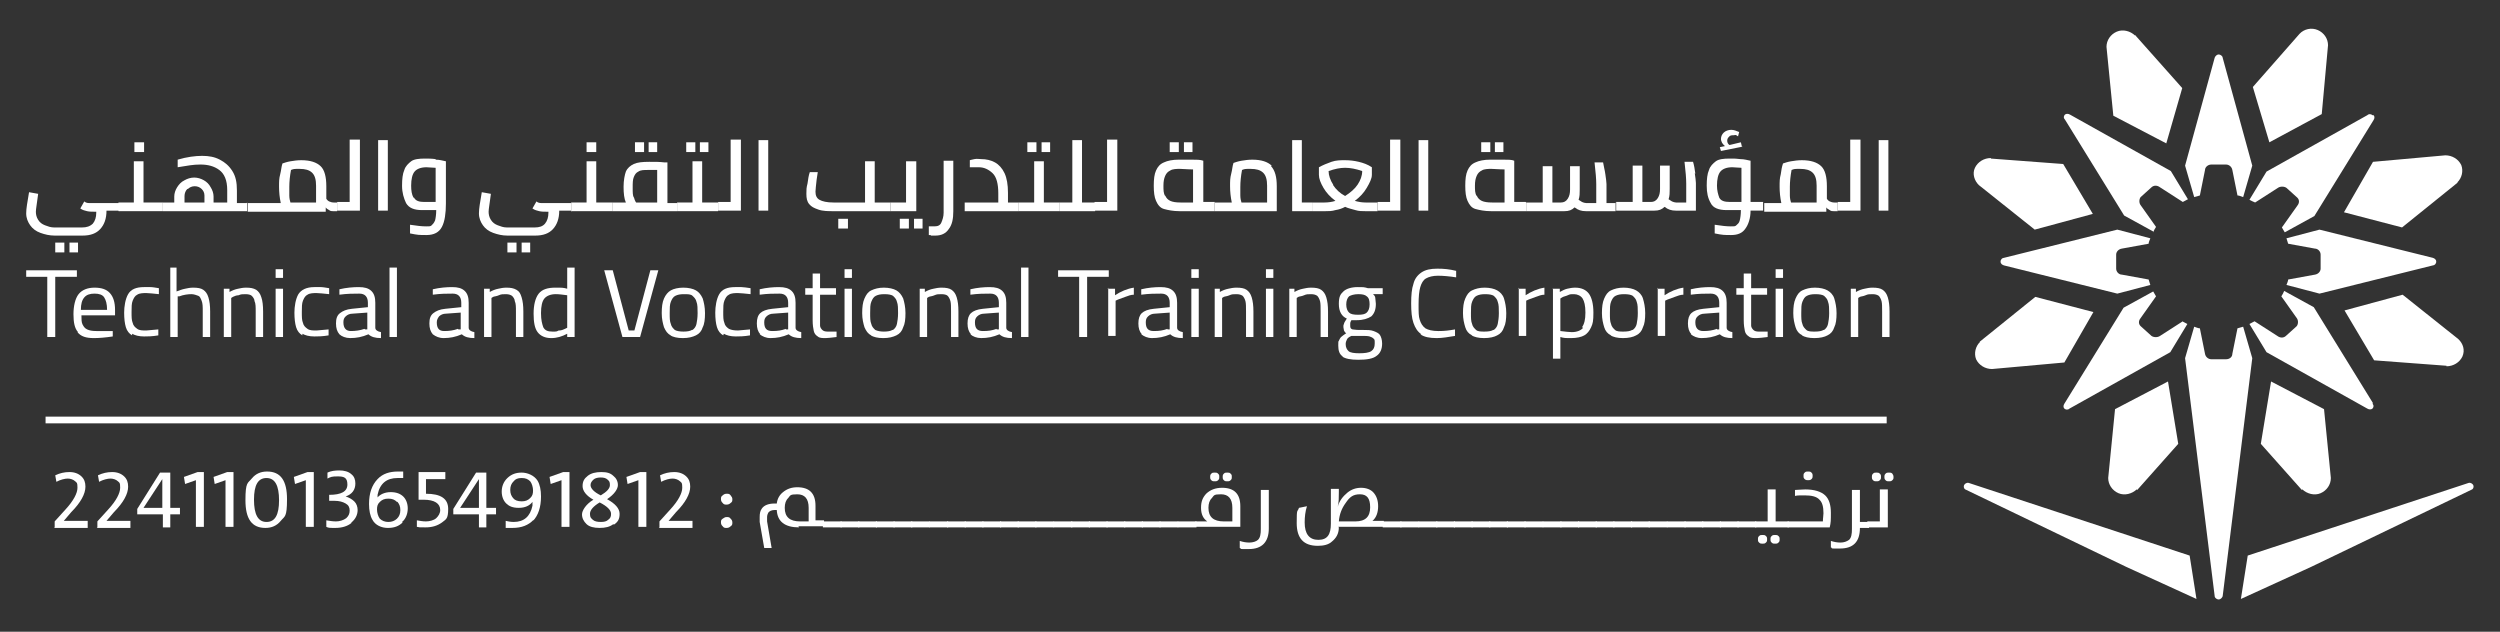 <svg width="186" height="47" viewBox="0 0 186 47" fill="none" xmlns="http://www.w3.org/2000/svg">
<rect x="0" y="0" width="186" height="47" fill="#333333" stroke="none"/>
<path d="M3.559 20.595H1.949V20.11H5.72V20.595H4.11V25.073H3.517V20.595H3.559Z" fill="white"/>
<path d="M5.805 24.71C5.551 24.428 5.466 23.984 5.466 23.379C5.466 22.773 5.593 22.208 5.847 21.886C6.101 21.563 6.525 21.401 7.033 21.401C7.542 21.401 7.923 21.522 8.177 21.805C8.432 22.087 8.559 22.491 8.559 23.056V23.459H6.059C6.059 23.742 6.059 23.984 6.144 24.145C6.228 24.307 6.313 24.428 6.483 24.508C6.652 24.589 6.864 24.629 7.161 24.629C7.457 24.629 7.457 24.629 7.669 24.629C7.881 24.629 8.05 24.629 8.177 24.629H8.389V25.033C7.838 25.114 7.372 25.154 6.991 25.154C6.398 25.154 6.017 25.033 5.762 24.71H5.805ZM7.966 23.056C7.966 22.612 7.881 22.329 7.754 22.128C7.627 21.926 7.372 21.845 7.033 21.845C6.695 21.845 6.44 21.926 6.271 22.128C6.101 22.329 6.017 22.612 6.017 23.056H7.966Z" fill="white"/>
<path d="M9.83 24.952C9.618 24.831 9.449 24.629 9.364 24.346C9.279 24.064 9.237 23.701 9.237 23.257C9.237 22.813 9.322 22.248 9.533 21.885C9.745 21.522 10.127 21.36 10.72 21.36C11.313 21.36 11.016 21.36 11.186 21.36C11.355 21.36 11.567 21.401 11.821 21.441V21.885C11.398 21.845 11.101 21.804 10.889 21.804C10.677 21.804 10.381 21.804 10.211 21.925C10.042 22.006 9.957 22.167 9.872 22.369C9.788 22.571 9.788 22.853 9.788 23.216C9.788 23.58 9.788 23.822 9.872 24.023C9.915 24.225 10.042 24.346 10.211 24.467C10.381 24.588 10.593 24.588 10.889 24.588L11.779 24.508V24.952C11.313 25.032 10.974 25.032 10.72 25.032C10.338 25.032 10.042 24.952 9.83 24.831V24.952Z" fill="white"/>
<path d="M12.584 19.908H13.135V21.684C13.347 21.603 13.559 21.522 13.77 21.482C13.94 21.442 14.152 21.401 14.364 21.401C14.702 21.401 14.957 21.442 15.126 21.563C15.296 21.684 15.423 21.845 15.507 22.128C15.592 22.41 15.635 22.733 15.635 23.177V25.073H15.084V23.177C15.084 22.814 15.084 22.571 14.999 22.37C14.914 22.168 14.872 22.047 14.745 22.006C14.618 21.966 14.448 21.885 14.236 21.885C14.024 21.885 13.643 21.926 13.347 22.047H13.22V25.073H12.669V19.908H12.584Z" fill="white"/>
<path d="M16.524 21.482H17.075V21.724C17.287 21.603 17.498 21.522 17.71 21.482C17.88 21.442 18.092 21.401 18.303 21.401C18.642 21.401 18.854 21.442 19.066 21.563C19.235 21.684 19.363 21.845 19.447 22.128C19.532 22.37 19.575 22.733 19.575 23.177V25.073H19.024V23.177C19.024 22.854 19.024 22.572 18.939 22.41C18.939 22.249 18.812 22.087 18.727 22.007C18.642 21.926 18.473 21.886 18.261 21.886C18.049 21.886 17.922 21.886 17.753 21.966C17.583 21.966 17.414 22.047 17.329 22.087L17.202 22.168V25.073H16.651V21.482H16.524Z" fill="white"/>
<path d="M20.507 20.029H21.058V20.675H20.507V20.029ZM20.507 21.482H21.058V25.073H20.507V21.482Z" fill="white"/>
<path d="M22.498 24.952C22.286 24.831 22.117 24.629 22.032 24.346C21.947 24.064 21.905 23.701 21.905 23.257C21.905 22.813 21.989 22.248 22.201 21.885C22.413 21.562 22.794 21.36 23.388 21.36C23.981 21.36 23.684 21.36 23.854 21.36C24.023 21.36 24.235 21.401 24.489 21.441V21.885C24.066 21.845 23.769 21.804 23.557 21.804C23.345 21.804 23.049 21.804 22.879 21.925C22.71 22.006 22.625 22.167 22.54 22.369C22.456 22.571 22.456 22.853 22.456 23.216C22.456 23.58 22.456 23.822 22.54 24.023C22.583 24.225 22.71 24.346 22.879 24.467C23.049 24.588 23.261 24.588 23.557 24.588L24.447 24.508V24.952C23.981 25.032 23.642 25.032 23.388 25.032C23.006 25.032 22.71 24.952 22.498 24.831V24.952Z" fill="white"/>
<path d="M25.252 24.871C25.083 24.669 24.998 24.427 24.998 24.064C24.998 23.701 25.083 23.459 25.295 23.297C25.506 23.136 25.761 23.015 26.184 22.974L27.371 22.853V22.53C27.371 22.087 27.159 21.845 26.735 21.845C26.311 21.845 25.845 21.845 25.252 21.925V21.522C25.761 21.401 26.269 21.36 26.693 21.36C27.116 21.36 27.413 21.441 27.625 21.643C27.837 21.845 27.922 22.127 27.922 22.53V24.387C27.922 24.548 28.091 24.669 28.345 24.709V25.153C27.922 25.153 27.625 25.073 27.413 24.871C26.947 25.073 26.523 25.153 26.057 25.153C25.718 25.153 25.422 25.032 25.252 24.871ZM27.159 24.508H27.328V23.257L26.227 23.337C26.015 23.337 25.845 23.418 25.718 23.539C25.591 23.66 25.549 23.781 25.549 23.983C25.549 24.427 25.761 24.629 26.1 24.629C26.439 24.629 26.777 24.588 27.116 24.467L27.159 24.508Z" fill="white"/>
<path d="M28.98 19.908H29.531V25.073H28.98V19.908Z" fill="white"/>
<path d="M32.2 24.871C32.031 24.669 31.946 24.427 31.946 24.064C31.946 23.701 32.031 23.459 32.243 23.297C32.455 23.136 32.709 23.015 33.133 22.974L34.319 22.853V22.53C34.319 22.087 34.107 21.845 33.683 21.845C33.26 21.845 32.794 21.845 32.2 21.925V21.522C32.709 21.401 33.217 21.36 33.641 21.36C34.065 21.36 34.361 21.441 34.573 21.643C34.785 21.845 34.87 22.127 34.87 22.53V24.387C34.87 24.548 35.039 24.669 35.293 24.709V25.153C34.87 25.153 34.573 25.073 34.361 24.871C33.895 25.073 33.472 25.153 33.005 25.153C32.667 25.153 32.412 25.032 32.2 24.871ZM34.107 24.508H34.277V23.257L33.175 23.337C32.963 23.337 32.794 23.418 32.667 23.539C32.582 23.66 32.497 23.781 32.497 23.983C32.497 24.427 32.667 24.629 33.048 24.629C33.429 24.629 33.726 24.588 34.065 24.467L34.107 24.508Z" fill="white"/>
<path d="M35.887 21.482H36.438V21.724C36.649 21.603 36.861 21.522 37.073 21.482C37.242 21.442 37.454 21.401 37.666 21.401C38.005 21.401 38.217 21.442 38.429 21.563C38.641 21.684 38.725 21.845 38.81 22.128C38.895 22.41 38.937 22.733 38.937 23.177V25.073H38.386V23.177C38.386 22.854 38.386 22.572 38.302 22.41C38.302 22.249 38.175 22.087 38.09 22.007C37.963 21.926 37.836 21.886 37.624 21.886C37.412 21.886 37.285 21.886 37.115 21.966C36.946 22.047 36.776 22.047 36.692 22.087L36.565 22.168V25.073H36.014V21.482H35.887Z" fill="white"/>
<path d="M39.997 24.71C39.785 24.427 39.7 23.984 39.7 23.338C39.7 22.692 39.827 22.168 40.081 21.845C40.336 21.522 40.759 21.401 41.31 21.401C41.861 21.401 41.903 21.401 42.2 21.482V19.908H42.751V25.073H42.2V24.831C41.819 25.033 41.437 25.154 41.014 25.154C40.548 25.154 40.209 24.992 39.997 24.71ZM41.607 24.589C41.776 24.589 41.946 24.508 42.031 24.468L42.2 24.387V21.966C41.861 21.926 41.607 21.885 41.353 21.885C40.971 21.885 40.675 22.006 40.505 22.208C40.336 22.41 40.251 22.773 40.251 23.298C40.251 23.822 40.336 24.105 40.42 24.347C40.548 24.589 40.759 24.67 41.098 24.67C41.437 24.67 41.395 24.67 41.564 24.589H41.607Z" fill="white"/>
<path d="M44.996 20.11H45.589L46.776 24.589H47.199L48.386 20.11H48.979L47.623 25.073H46.309L44.954 20.11H44.996Z" fill="white"/>
<path d="M49.911 24.952C49.657 24.831 49.529 24.629 49.402 24.347C49.318 24.064 49.233 23.742 49.233 23.298C49.233 22.854 49.275 22.491 49.402 22.208C49.529 21.926 49.699 21.724 49.911 21.603C50.123 21.482 50.462 21.401 50.843 21.401C51.224 21.401 51.563 21.482 51.775 21.603C51.987 21.724 52.156 21.926 52.283 22.208C52.368 22.491 52.453 22.854 52.453 23.298C52.453 23.742 52.411 24.105 52.283 24.347C52.199 24.629 52.029 24.831 51.775 24.952C51.521 25.073 51.224 25.154 50.801 25.154C50.377 25.154 50.08 25.073 49.868 24.952H49.911ZM51.521 24.549C51.648 24.468 51.775 24.307 51.817 24.105C51.86 23.903 51.902 23.621 51.902 23.298C51.902 22.975 51.902 22.652 51.817 22.451C51.775 22.249 51.648 22.128 51.521 22.007C51.394 21.886 51.182 21.886 50.885 21.886C50.589 21.886 50.419 21.926 50.25 22.007C50.08 22.087 49.996 22.249 49.911 22.451C49.826 22.652 49.826 22.935 49.826 23.298C49.826 23.661 49.826 23.903 49.911 24.105C49.953 24.307 50.08 24.428 50.207 24.549C50.334 24.629 50.589 24.67 50.843 24.67C51.139 24.67 51.351 24.629 51.478 24.549H51.521Z" fill="white"/>
<path d="M53.809 24.952C53.597 24.831 53.428 24.629 53.343 24.346C53.258 24.064 53.216 23.701 53.216 23.257C53.216 22.813 53.301 22.248 53.512 21.885C53.724 21.522 54.106 21.36 54.699 21.36C55.292 21.36 54.995 21.36 55.165 21.36C55.334 21.36 55.546 21.401 55.843 21.441V21.885C55.419 21.845 55.122 21.804 54.911 21.804C54.699 21.804 54.402 21.804 54.233 21.925C54.063 22.006 53.978 22.167 53.894 22.369C53.809 22.571 53.809 22.853 53.809 23.216C53.809 23.58 53.809 23.822 53.894 24.023C53.936 24.225 54.063 24.346 54.233 24.467C54.402 24.548 54.614 24.588 54.911 24.588L55.8 24.508V24.952C55.334 25.032 54.995 25.032 54.741 25.032C54.36 25.032 54.063 24.952 53.851 24.831L53.809 24.952Z" fill="white"/>
<path d="M56.563 24.871C56.393 24.669 56.309 24.427 56.309 24.064C56.309 23.701 56.393 23.459 56.563 23.297C56.732 23.136 57.029 23.015 57.453 22.974L58.639 22.853V22.53C58.639 22.087 58.427 21.845 58.003 21.845C57.58 21.845 57.114 21.845 56.52 21.925V21.522C57.029 21.401 57.537 21.36 57.961 21.36C58.385 21.36 58.681 21.441 58.893 21.643C59.105 21.845 59.19 22.127 59.19 22.53V24.387C59.19 24.548 59.359 24.669 59.613 24.709V25.153C59.19 25.153 58.893 25.073 58.681 24.871C58.215 25.073 57.791 25.153 57.325 25.153C56.986 25.153 56.732 25.032 56.52 24.871H56.563ZM58.469 24.508H58.639V23.257L57.537 23.337C57.325 23.337 57.156 23.418 57.029 23.539C56.902 23.66 56.859 23.781 56.859 23.983C56.859 24.427 57.029 24.629 57.453 24.629C57.876 24.629 58.13 24.588 58.469 24.467V24.508Z" fill="white"/>
<path d="M60.842 25.033C60.715 24.953 60.588 24.831 60.546 24.63C60.503 24.428 60.461 24.186 60.461 23.823V21.926H59.91V21.442H60.461V20.352H61.012V21.442H62.198V21.926H61.012V23.621C61.012 23.903 61.012 24.105 61.012 24.226C61.012 24.347 61.096 24.468 61.181 24.549C61.266 24.63 61.393 24.67 61.563 24.67H62.24C62.24 24.63 62.24 25.074 62.24 25.074C61.901 25.114 61.605 25.154 61.435 25.154C61.181 25.154 60.969 25.154 60.842 25.033Z" fill="white"/>
<path d="M62.834 20.029H63.384V20.675H62.834V20.029ZM62.834 21.482H63.384V25.073H62.834V21.482Z" fill="white"/>
<path d="M64.825 24.952C64.571 24.831 64.444 24.629 64.317 24.347C64.232 24.064 64.147 23.742 64.147 23.298C64.147 22.854 64.189 22.491 64.317 22.208C64.444 21.926 64.571 21.724 64.825 21.603C65.079 21.482 65.376 21.401 65.757 21.401C66.138 21.401 66.477 21.482 66.689 21.603C66.901 21.724 67.07 21.926 67.198 22.208C67.282 22.491 67.367 22.854 67.367 23.298C67.367 23.742 67.325 24.105 67.198 24.347C67.113 24.629 66.943 24.831 66.689 24.952C66.435 25.073 66.138 25.154 65.715 25.154C65.291 25.154 64.994 25.073 64.782 24.952H64.825ZM66.435 24.549C66.562 24.468 66.689 24.307 66.731 24.105C66.774 23.903 66.816 23.621 66.816 23.298C66.816 22.975 66.816 22.652 66.731 22.451C66.689 22.249 66.562 22.128 66.435 22.007C66.308 21.926 66.096 21.886 65.799 21.886C65.503 21.886 65.333 21.926 65.164 22.007C64.994 22.087 64.91 22.249 64.825 22.451C64.74 22.652 64.74 22.935 64.74 23.298C64.74 23.661 64.74 23.903 64.825 24.105C64.867 24.307 64.994 24.428 65.121 24.549C65.291 24.629 65.503 24.67 65.757 24.67C66.054 24.67 66.265 24.629 66.392 24.549H66.435Z" fill="white"/>
<path d="M68.257 21.482H68.808V21.724C69.019 21.603 69.231 21.522 69.443 21.482C69.613 21.442 69.825 21.401 70.036 21.401C70.375 21.401 70.629 21.442 70.799 21.563C70.969 21.684 71.096 21.845 71.18 22.128C71.265 22.41 71.307 22.733 71.307 23.177V25.073H70.757V23.177C70.757 22.854 70.757 22.572 70.714 22.41C70.672 22.249 70.587 22.087 70.502 22.007C70.418 21.926 70.248 21.886 70.036 21.886C69.825 21.886 69.697 21.886 69.528 21.966C69.358 22.047 69.189 22.047 69.104 22.087L68.977 22.168V25.073H68.426V21.482H68.257Z" fill="white"/>
<path d="M72.24 24.871C72.07 24.669 71.985 24.427 71.985 24.064C71.985 23.701 72.07 23.459 72.24 23.297C72.409 23.136 72.706 23.015 73.129 22.974L74.316 22.853V22.53C74.316 22.087 74.104 21.845 73.68 21.845C73.256 21.845 72.79 21.845 72.197 21.925V21.522C72.706 21.401 73.214 21.36 73.638 21.36C74.061 21.36 74.358 21.441 74.57 21.643C74.782 21.845 74.866 22.127 74.866 22.53V24.387C74.866 24.548 75.036 24.669 75.29 24.709V25.153C74.866 25.153 74.57 25.073 74.358 24.871C73.892 25.073 73.468 25.153 73.002 25.153C72.663 25.153 72.367 25.032 72.197 24.871H72.24ZM74.146 24.508H74.316V23.257L73.214 23.337C73.002 23.337 72.833 23.418 72.706 23.539C72.579 23.66 72.536 23.781 72.536 23.983C72.536 24.427 72.706 24.629 73.129 24.629C73.553 24.629 73.807 24.588 74.146 24.467V24.508Z" fill="white"/>
<path d="M75.968 19.908H76.519V25.073H75.968V19.908Z" fill="white"/>
<path d="M80.332 20.595H78.722V20.11H82.493V20.595H80.882V25.073H80.289V20.595H80.332Z" fill="white"/>
<path d="M82.408 21.482H82.959V21.966C83.383 21.684 83.849 21.482 84.357 21.401V21.926C84.145 21.926 83.933 22.007 83.722 22.087C83.51 22.168 83.298 22.249 83.171 22.289L83.001 22.37V24.993H82.451V21.401L82.408 21.482Z" fill="white"/>
<path d="M84.95 24.871C84.781 24.669 84.696 24.427 84.696 24.064C84.696 23.701 84.781 23.459 84.95 23.297C85.12 23.136 85.416 23.015 85.84 22.974L87.026 22.853V22.53C87.026 22.087 86.814 21.845 86.391 21.845C85.967 21.845 85.501 21.845 84.908 21.925V21.522C85.416 21.401 85.924 21.36 86.348 21.36C86.772 21.36 87.069 21.441 87.28 21.643C87.492 21.845 87.577 22.127 87.577 22.53V24.387C87.577 24.548 87.746 24.669 88.001 24.709V25.153C87.577 25.153 87.28 25.073 87.069 24.871C86.602 25.073 86.179 25.153 85.713 25.153C85.374 25.153 85.12 25.032 84.908 24.871H84.95ZM86.857 24.508H87.026V23.257L85.924 23.337C85.713 23.337 85.543 23.418 85.416 23.539C85.289 23.66 85.247 23.781 85.247 23.983C85.247 24.427 85.416 24.629 85.84 24.629C86.263 24.629 86.518 24.588 86.857 24.467V24.508Z" fill="white"/>
<path d="M88.636 20.029H89.187V20.675H88.636V20.029ZM88.636 21.482H89.187V25.073H88.636V21.482Z" fill="white"/>
<path d="M90.204 21.482H90.755V21.724C90.967 21.603 91.179 21.522 91.39 21.482C91.56 21.442 91.772 21.401 91.984 21.401C92.323 21.401 92.577 21.442 92.746 21.563C92.916 21.684 93.043 21.845 93.128 22.128C93.212 22.41 93.255 22.733 93.255 23.177V25.073H92.704V23.177C92.704 22.854 92.704 22.572 92.662 22.41C92.619 22.249 92.534 22.087 92.45 22.007C92.323 21.926 92.195 21.886 91.984 21.886C91.772 21.886 91.645 21.886 91.475 21.966C91.306 22.047 91.136 22.047 91.052 22.087L90.924 22.168V25.073H90.374V21.482H90.204Z" fill="white"/>
<path d="M94.186 20.029H94.737V20.675H94.186V20.029ZM94.186 21.482H94.737V25.073H94.186V21.482Z" fill="white"/>
<path d="M95.754 21.482H96.305V21.724C96.517 21.603 96.729 21.522 96.941 21.482C97.11 21.442 97.322 21.401 97.534 21.401C97.873 21.401 98.127 21.442 98.296 21.563C98.466 21.684 98.593 21.845 98.678 22.128C98.763 22.41 98.805 22.733 98.805 23.177V25.073H98.254V23.177C98.254 22.854 98.254 22.572 98.212 22.41C98.169 22.249 98.085 22.087 98 22.007C97.873 21.926 97.746 21.886 97.534 21.886C97.322 21.886 97.195 21.886 97.025 21.966C96.856 22.047 96.686 22.047 96.602 22.087L96.475 22.168V25.073H95.924V21.482H95.754Z" fill="white"/>
<path d="M99.906 26.525C99.652 26.364 99.567 26.081 99.567 25.718C99.567 25.355 99.567 25.436 99.61 25.355C99.652 25.274 99.695 25.153 99.779 25.073C99.864 24.992 99.991 24.911 100.161 24.79C100.076 24.75 100.033 24.669 99.991 24.588C99.991 24.508 99.949 24.427 99.949 24.306C99.949 24.185 99.949 24.185 99.991 24.104C99.991 24.023 100.076 23.902 100.203 23.701C99.822 23.539 99.61 23.176 99.61 22.611C99.61 22.046 99.737 21.885 99.949 21.683C100.161 21.481 100.542 21.36 101.008 21.36C101.474 21.36 101.474 21.36 101.771 21.441H102.872V21.885H102.152C102.237 21.966 102.321 22.046 102.321 22.167C102.321 22.288 102.364 22.45 102.364 22.611C102.364 23.055 102.237 23.337 102.025 23.539C101.771 23.701 101.432 23.822 100.923 23.822C100.415 23.822 100.627 23.822 100.542 23.822C100.5 23.902 100.457 23.983 100.457 24.064C100.457 24.145 100.457 24.185 100.457 24.266C100.457 24.387 100.5 24.467 100.627 24.508C100.711 24.508 100.881 24.548 101.093 24.548H101.389C101.728 24.548 101.982 24.548 102.194 24.629C102.406 24.709 102.576 24.79 102.66 24.911C102.745 25.032 102.83 25.274 102.83 25.557C102.83 25.96 102.703 26.283 102.406 26.485C102.152 26.687 101.686 26.767 101.05 26.767C100.5 26.767 100.076 26.687 99.864 26.525H99.906ZM102.025 26.122C102.194 26.001 102.279 25.839 102.279 25.557C102.279 25.274 102.279 25.274 102.194 25.194C102.11 25.113 102.025 25.073 101.898 25.032C101.771 24.992 101.559 24.992 101.347 24.992H100.542C100.372 25.073 100.245 25.153 100.203 25.274C100.161 25.355 100.118 25.476 100.118 25.597C100.118 25.839 100.203 26.001 100.33 26.122C100.457 26.243 100.754 26.283 101.135 26.283C101.516 26.283 101.855 26.243 102.025 26.122ZM101.686 23.257C101.813 23.136 101.898 22.934 101.898 22.652C101.898 22.369 101.855 22.167 101.686 22.046C101.559 21.925 101.347 21.885 101.05 21.885C100.754 21.885 100.499 21.966 100.372 22.046C100.245 22.167 100.161 22.369 100.161 22.652C100.161 22.934 100.245 23.136 100.372 23.257C100.499 23.378 100.711 23.418 101.05 23.418C101.347 23.418 101.559 23.378 101.686 23.257Z" fill="white"/>
<path d="M105.753 24.872C105.457 24.67 105.287 24.387 105.16 24.024C105.033 23.661 104.991 23.177 104.991 22.572C104.991 21.966 105.033 21.482 105.16 21.119C105.245 20.756 105.457 20.474 105.753 20.272C106.05 20.07 106.431 19.989 106.94 19.989C107.448 19.989 107.829 20.03 108.338 20.151V20.635C107.829 20.554 107.363 20.514 106.982 20.514C106.601 20.514 106.304 20.595 106.092 20.716C105.88 20.837 105.753 21.079 105.669 21.361C105.584 21.644 105.542 22.087 105.542 22.652C105.542 23.217 105.542 23.54 105.626 23.782C105.711 24.065 105.838 24.267 106.05 24.428C106.262 24.549 106.558 24.63 107.024 24.63C107.49 24.63 107.787 24.589 108.253 24.509V24.993C107.745 25.073 107.321 25.154 106.897 25.154C106.347 25.154 105.965 25.073 105.669 24.872H105.753Z" fill="white"/>
<path d="M109.524 24.952C109.27 24.831 109.1 24.629 109.016 24.347C108.931 24.064 108.846 23.742 108.846 23.298C108.846 22.854 108.889 22.491 109.016 22.208C109.143 21.926 109.27 21.724 109.524 21.603C109.778 21.482 110.075 21.401 110.456 21.401C110.838 21.401 111.176 21.482 111.388 21.603C111.6 21.724 111.812 21.926 111.897 22.208C111.982 22.491 112.066 22.854 112.066 23.298C112.066 23.742 112.024 24.105 111.897 24.347C111.812 24.629 111.643 24.831 111.388 24.952C111.176 25.073 110.838 25.154 110.414 25.154C109.99 25.154 109.694 25.073 109.482 24.952H109.524ZM111.134 24.549C111.261 24.468 111.388 24.307 111.431 24.105C111.473 23.903 111.515 23.621 111.515 23.298C111.515 22.975 111.515 22.652 111.431 22.451C111.388 22.249 111.261 22.128 111.134 22.007C111.007 21.926 110.795 21.886 110.499 21.886C110.202 21.886 110.033 21.926 109.863 22.007C109.694 22.087 109.609 22.249 109.524 22.451C109.439 22.652 109.439 22.935 109.439 23.298C109.439 23.661 109.439 23.903 109.524 24.105C109.566 24.307 109.694 24.428 109.821 24.549C109.948 24.67 110.202 24.67 110.456 24.67C110.753 24.67 110.965 24.629 111.092 24.549H111.134Z" fill="white"/>
<path d="M112.956 21.482H113.507V21.966C113.931 21.684 114.397 21.482 114.905 21.401V21.926C114.693 21.926 114.481 22.007 114.269 22.087C114.058 22.168 113.846 22.249 113.719 22.289L113.549 22.37V24.993H112.998V21.401L112.956 21.482Z" fill="white"/>
<path d="M115.498 21.482H116.049V21.724C116.261 21.603 116.43 21.522 116.6 21.482C116.769 21.442 116.981 21.401 117.193 21.401C117.659 21.401 117.998 21.563 118.21 21.845C118.422 22.128 118.549 22.612 118.549 23.258C118.549 23.903 118.506 24.064 118.379 24.347C118.252 24.629 118.083 24.831 117.871 24.952C117.659 25.073 117.32 25.154 116.896 25.154C116.473 25.154 116.345 25.154 116.091 25.073V26.687H115.54V21.522L115.498 21.482ZM117.701 24.347C117.871 24.105 117.955 23.782 117.955 23.258C117.955 22.733 117.871 22.41 117.744 22.208C117.616 22.007 117.362 21.886 117.108 21.886C116.854 21.886 116.811 21.886 116.642 21.966C116.473 22.047 116.345 22.047 116.218 22.128L116.091 22.208V24.629C116.473 24.67 116.727 24.71 116.939 24.71C117.32 24.71 117.616 24.589 117.786 24.387L117.701 24.347Z" fill="white"/>
<path d="M119.862 24.952C119.608 24.831 119.438 24.629 119.354 24.347C119.269 24.064 119.184 23.742 119.184 23.298C119.184 22.854 119.226 22.491 119.354 22.208C119.481 21.926 119.608 21.724 119.862 21.603C120.116 21.482 120.413 21.401 120.794 21.401C121.175 21.401 121.514 21.482 121.726 21.603C121.938 21.724 122.15 21.926 122.235 22.208C122.319 22.491 122.404 22.854 122.404 23.298C122.404 23.742 122.362 24.105 122.235 24.347C122.15 24.629 121.98 24.831 121.726 24.952C121.514 25.073 121.175 25.154 120.752 25.154C120.328 25.154 120.031 25.073 119.82 24.952H119.862ZM121.472 24.549C121.599 24.468 121.726 24.307 121.769 24.105C121.811 23.903 121.853 23.621 121.853 23.298C121.853 22.975 121.853 22.652 121.769 22.451C121.726 22.249 121.599 22.128 121.472 22.007C121.345 21.926 121.133 21.886 120.836 21.886C120.54 21.886 120.37 21.926 120.201 22.007C120.031 22.087 119.947 22.249 119.862 22.451C119.777 22.652 119.777 22.935 119.777 23.298C119.777 23.661 119.777 23.903 119.862 24.105C119.904 24.307 120.031 24.428 120.159 24.549C120.286 24.67 120.54 24.67 120.794 24.67C121.091 24.67 121.303 24.629 121.43 24.549H121.472Z" fill="white"/>
<path d="M123.294 21.482H123.845V21.966C124.268 21.684 124.734 21.482 125.243 21.401V21.926C125.031 21.926 124.819 22.007 124.607 22.087C124.396 22.168 124.184 22.249 124.057 22.289L123.887 22.37V24.993H123.336V21.401L123.294 21.482Z" fill="white"/>
<path d="M125.836 24.871C125.667 24.669 125.582 24.427 125.582 24.064C125.582 23.701 125.667 23.459 125.836 23.297C126.006 23.136 126.302 23.015 126.726 22.974L127.912 22.853V22.53C127.912 22.087 127.7 21.845 127.277 21.845C126.853 21.845 126.387 21.845 125.794 21.925V21.522C126.302 21.401 126.811 21.36 127.234 21.36C127.658 21.36 127.955 21.441 128.167 21.643C128.378 21.845 128.463 22.127 128.463 22.53V24.387C128.463 24.548 128.633 24.669 128.887 24.709V25.153C128.463 25.153 128.167 25.073 127.955 24.871C127.489 25.073 127.065 25.153 126.599 25.153C126.26 25.153 126.006 25.032 125.794 24.871H125.836ZM127.743 24.508H127.912V23.257L126.811 23.337C126.599 23.337 126.429 23.418 126.302 23.539C126.175 23.66 126.133 23.781 126.133 23.983C126.133 24.427 126.345 24.629 126.726 24.629C127.107 24.629 127.404 24.588 127.743 24.467V24.508Z" fill="white"/>
<path d="M130.116 25.033C129.989 24.953 129.861 24.831 129.819 24.63C129.777 24.428 129.734 24.186 129.734 23.823V21.926H129.184V21.442H129.734V20.352H130.285V21.442H131.472V21.926H130.285V23.621C130.285 23.903 130.285 24.105 130.285 24.226C130.285 24.347 130.37 24.468 130.455 24.549C130.539 24.63 130.667 24.67 130.836 24.67H131.514C131.514 24.63 131.514 25.074 131.514 25.074C131.175 25.114 130.878 25.154 130.709 25.154C130.455 25.154 130.243 25.154 130.116 25.033Z" fill="white"/>
<path d="M132.107 20.029H132.658V20.675H132.107V20.029ZM132.107 21.482H132.658V25.073H132.107V21.482Z" fill="white"/>
<path d="M134.098 24.952C133.844 24.831 133.675 24.629 133.59 24.347C133.505 24.064 133.42 23.742 133.42 23.298C133.42 22.854 133.463 22.491 133.59 22.208C133.717 21.926 133.844 21.724 134.098 21.603C134.353 21.482 134.649 21.401 135.03 21.401C135.412 21.401 135.751 21.482 135.963 21.603C136.174 21.724 136.386 21.926 136.471 22.208C136.556 22.491 136.64 22.854 136.64 23.298C136.64 23.742 136.598 24.105 136.471 24.347C136.386 24.629 136.217 24.831 135.963 24.952C135.751 25.073 135.412 25.154 134.988 25.154C134.564 25.154 134.268 25.073 134.056 24.952H134.098ZM135.708 24.549C135.835 24.468 135.963 24.307 136.005 24.105C136.047 23.903 136.09 23.621 136.09 23.298C136.09 22.975 136.09 22.652 136.005 22.451C135.963 22.249 135.835 22.128 135.708 22.007C135.581 21.926 135.369 21.886 135.073 21.886C134.776 21.886 134.607 21.926 134.437 22.007C134.268 22.087 134.183 22.249 134.098 22.451C134.014 22.652 134.014 22.935 134.014 23.298C134.014 23.661 134.014 23.903 134.098 24.105C134.141 24.307 134.268 24.428 134.395 24.549C134.522 24.67 134.776 24.67 135.03 24.67C135.327 24.67 135.539 24.629 135.666 24.549H135.708Z" fill="white"/>
<path d="M137.53 21.482H138.081V21.724C138.293 21.603 138.505 21.522 138.717 21.482C138.886 21.442 139.098 21.401 139.31 21.401C139.649 21.401 139.903 21.442 140.072 21.563C140.242 21.684 140.369 21.845 140.454 22.128C140.538 22.41 140.581 22.733 140.581 23.177V25.073H140.03V23.177C140.03 22.854 140.03 22.572 139.988 22.41C139.945 22.249 139.861 22.087 139.776 22.007C139.649 21.926 139.522 21.886 139.31 21.886C139.098 21.886 138.971 21.886 138.801 21.966C138.632 22.047 138.462 22.047 138.378 22.087L138.251 22.168V25.073H137.7V21.482H137.53Z" fill="white"/>
<path d="M8.898 15.672H7.923C7.923 16.277 7.754 16.721 7.457 17.044C7.161 17.366 6.737 17.528 6.144 17.528H4.068C3.686 17.528 3.347 17.447 3.008 17.326C2.669 17.205 2.415 17.003 2.246 16.761C2.076 16.519 1.949 16.237 1.949 15.873C1.949 15.51 2.034 15.066 2.161 14.3L2.839 14.421C2.754 15.107 2.669 15.551 2.669 15.752C2.669 15.954 2.712 16.156 2.839 16.358C2.966 16.559 3.136 16.68 3.347 16.761C3.559 16.842 3.771 16.923 4.025 16.923H6.101C6.44 16.923 6.695 16.842 6.906 16.64C7.076 16.438 7.161 16.156 7.161 15.833V15.752H7.034C6.864 15.752 6.652 15.752 6.483 15.712C6.313 15.672 6.144 15.631 5.974 15.51L6.271 14.986C6.356 15.066 6.483 15.107 6.61 15.107C6.737 15.107 6.864 15.107 7.076 15.107H8.855V15.712L8.898 15.672ZM4.11 18.052H4.788V18.779H4.11V18.052ZM5.169 18.052H5.805V18.779H5.169V18.052Z" fill="white"/>
<path d="M12.118 15.066V15.711H8.813V15.066H9.957V11.999H10.677V15.066H12.075H12.118ZM9.999 10.587H10.72V11.313H9.999V10.587Z" fill="white"/>
<path d="M18.388 15.066V15.711H12.118V15.066H12.965V14.622C12.965 14.38 13.05 14.138 13.177 13.936C13.304 13.734 13.473 13.533 13.728 13.412C13.94 13.29 14.194 13.21 14.448 13.21C14.702 13.21 14.956 13.29 15.168 13.412C15.38 13.533 15.55 13.694 15.677 13.936C15.804 14.138 15.889 14.38 15.889 14.622V15.066H16.905V14.138C16.905 13.412 16.694 12.927 16.312 12.645C15.931 12.362 15.465 12.241 14.914 12.241C14.363 12.241 13.982 12.322 13.219 12.443V11.878C13.897 11.676 14.533 11.596 15.041 11.596C15.55 11.596 15.973 11.676 16.355 11.878C16.736 12.08 17.032 12.322 17.287 12.726C17.541 13.129 17.626 13.573 17.626 14.178V15.106H18.346L18.388 15.066ZM13.94 14.057C13.812 14.178 13.728 14.38 13.728 14.582V15.066H15.211V14.541C15.211 14.34 15.126 14.178 14.999 14.057C14.872 13.936 14.702 13.855 14.49 13.855C14.278 13.855 14.109 13.936 13.982 14.057H13.94Z" fill="white"/>
<path d="M25.083 15.066V15.712H24.786C24.701 15.712 24.574 15.712 24.489 15.631C24.405 15.591 24.278 15.51 24.235 15.43V15.752H18.431V15.107H20.888C20.803 14.703 20.761 14.3 20.761 13.896C20.761 13.493 20.761 13.291 20.846 12.968C20.93 12.645 20.93 12.403 21.015 12.161C21.142 12.121 21.354 12.04 21.608 12C21.863 11.959 22.117 11.919 22.413 11.919C23.091 11.919 23.557 12.08 23.854 12.363C24.151 12.645 24.278 13.17 24.278 13.856V14.784C24.32 14.865 24.405 14.945 24.489 14.986C24.574 15.026 24.701 15.066 24.828 15.066H25.125H25.083ZM21.524 14.542C21.524 14.743 21.566 14.945 21.608 15.066H23.515V13.815C23.515 13.372 23.43 13.049 23.218 12.847C23.006 12.645 22.71 12.565 22.286 12.565C21.863 12.565 21.863 12.565 21.651 12.645C21.566 13.089 21.524 13.533 21.524 13.896C21.524 14.138 21.524 14.34 21.524 14.542Z" fill="white"/>
<path d="M26.777 10.426V15.672H25.082V15.026H26.015V10.386H26.777V10.426Z" fill="white"/>
<path d="M28.133 10.426H28.854V15.671H28.133V10.426Z" fill="white"/>
<path d="M32.412 11.879C32.709 11.879 32.963 11.959 33.175 12V15.147C33.175 15.873 33.09 16.479 32.878 16.882C32.667 17.286 32.285 17.487 31.735 17.487C31.184 17.487 31.099 17.487 30.506 17.366V16.721C31.014 16.801 31.395 16.842 31.692 16.842C31.989 16.842 32.031 16.842 32.116 16.761C32.2 16.68 32.285 16.6 32.37 16.398C32.412 16.236 32.455 15.954 32.455 15.631H31.395C30.802 15.631 30.421 15.47 30.209 15.107C30.04 14.743 29.913 14.34 29.913 13.815C29.913 13.331 29.955 12.928 30.082 12.645C30.167 12.363 30.379 12.161 30.59 12C30.802 11.838 31.184 11.798 31.607 11.798C31.862 11.798 32.116 11.798 32.412 11.838V11.879ZM30.802 14.703C30.93 14.945 31.184 15.026 31.565 15.026H32.412V12.484C32.158 12.484 31.946 12.444 31.735 12.444C31.311 12.444 31.014 12.565 30.845 12.766C30.675 12.968 30.59 13.331 30.59 13.815C30.59 14.179 30.633 14.461 30.76 14.703H30.802Z" fill="white"/>
<path d="M42.539 15.672H41.607C41.607 16.277 41.437 16.721 41.141 17.044C40.844 17.366 40.42 17.528 39.827 17.528H37.751C37.37 17.528 37.031 17.447 36.692 17.326C36.353 17.205 36.099 17.003 35.929 16.761C35.76 16.519 35.633 16.237 35.633 15.873C35.633 15.51 35.718 15.066 35.845 14.3L36.523 14.421C36.438 15.107 36.353 15.551 36.353 15.752C36.353 15.954 36.395 16.156 36.523 16.358C36.65 16.559 36.819 16.68 37.031 16.761C37.243 16.842 37.455 16.923 37.709 16.923H39.785C40.124 16.923 40.378 16.842 40.548 16.64C40.717 16.438 40.802 16.156 40.802 15.833V15.752H40.675C40.505 15.752 40.293 15.752 40.124 15.712C39.955 15.672 39.785 15.631 39.615 15.51L39.912 14.986C39.997 15.066 40.124 15.107 40.251 15.107C40.378 15.107 40.505 15.107 40.717 15.107H42.497V15.752L42.539 15.672ZM37.751 18.052H38.429V18.779H37.751V18.052ZM38.81 18.052H39.446V18.779H38.81V18.052Z" fill="white"/>
<path d="M45.547 15.066V15.711H42.497V15.066H43.641V11.999H44.361V15.066H45.505H45.547ZM43.641 10.587H44.361V11.313H43.641V10.587Z" fill="white"/>
<path d="M50.377 15.066V15.711H45.547V15.066H46.564C46.437 14.783 46.394 14.38 46.394 13.896C46.394 13.412 46.479 13.008 46.564 12.766C46.691 12.483 46.903 12.322 47.157 12.201C47.411 12.08 47.792 12.04 48.301 12.04C48.809 12.04 49.063 12.04 49.403 12.08H49.657V15.106H50.377V15.066ZM47.157 14.662C47.199 14.824 47.242 14.945 47.326 15.066H48.894V12.645C48.555 12.645 48.343 12.645 48.216 12.645C47.919 12.645 47.665 12.645 47.496 12.766C47.326 12.847 47.242 12.968 47.157 13.169C47.072 13.371 47.072 13.613 47.072 13.976C47.072 14.339 47.072 14.541 47.157 14.703V14.662ZM47.242 10.587H47.919V11.313H47.242V10.587ZM48.258 10.587H48.894V11.313H48.258V10.587Z" fill="white"/>
<path d="M53.428 15.066V15.711H50.377V15.066H51.521V11.999H52.241V15.066H53.385H53.428ZM51.055 10.587H51.733V11.313H51.055V10.587ZM52.072 10.587H52.707V11.313H52.072V10.587Z" fill="white"/>
<path d="M55.123 10.426V15.672H53.428V15.026H54.36V10.386H55.123V10.426Z" fill="white"/>
<path d="M56.435 10.426H57.156V15.671H56.435V10.426Z" fill="white"/>
<path d="M66.265 15.067V15.712H62.071C61.605 15.712 61.223 15.712 60.884 15.591C60.545 15.47 60.376 15.389 60.206 15.188C60.037 14.986 59.995 14.744 59.995 14.421C59.995 14.098 59.995 13.977 60.079 13.654C60.122 13.332 60.164 13.049 60.249 12.807H60.842L60.757 13.372C60.715 13.775 60.672 14.098 60.672 14.26C60.672 14.542 60.757 14.744 60.969 14.865C61.181 14.986 61.52 15.067 62.028 15.067H64.359V12H65.079V15.067H66.223H66.265ZM62.367 16.277H63.088V17.003H62.367V16.277Z" fill="white"/>
<path d="M68.172 12V15.712H66.266V15.067H67.41V12H68.13H68.172ZM66.944 16.277H67.621V17.003H66.944V16.277ZM68.003 16.277H68.638V17.003H68.003V16.277Z" fill="white"/>
<path d="M69.273 17.487H69.104V16.841C69.273 16.841 69.401 16.841 69.528 16.841C69.782 16.841 69.951 16.761 70.036 16.559C70.121 16.357 70.206 16.115 70.206 15.833V11.959H70.926V15.712C70.926 16.276 70.841 16.72 70.587 17.043C70.375 17.366 70.036 17.527 69.612 17.527C69.485 17.527 69.358 17.527 69.231 17.527L69.273 17.487Z" fill="white"/>
<path d="M75.799 15.066V15.712H71.773V15.066H74.273V14.38C74.273 13.694 74.146 13.17 73.85 12.887C73.553 12.605 73.214 12.444 72.833 12.444H72.155V11.919C72.155 11.919 72.282 11.879 72.494 11.838C72.706 11.798 72.833 11.838 73.002 11.838C73.383 11.838 73.722 11.919 74.019 12.08C74.316 12.242 74.57 12.524 74.739 12.887C74.909 13.251 74.993 13.735 74.993 14.34V15.066H75.756H75.799Z" fill="white"/>
<path d="M78.849 15.066V15.711H75.798V15.066H76.942V11.999H77.663V15.066H78.806H78.849ZM76.434 10.587H77.112V11.313H76.434V10.587ZM77.493 10.587H78.129V11.313H77.493V10.587Z" fill="white"/>
<path d="M81.476 15.066V15.712H78.849V15.066H79.781V10.426H80.501V15.066H81.434H81.476Z" fill="white"/>
<path d="M83.128 10.426V15.672H81.434V15.026H82.366V10.386H83.128V10.426Z" fill="white"/>
<path d="M90.373 15.066V15.711H87.746C87.28 15.711 86.899 15.631 86.603 15.55C86.306 15.469 86.136 15.227 86.009 14.945C85.882 14.662 85.84 14.299 85.84 13.815C85.84 13.331 85.882 12.968 86.009 12.685C86.136 12.403 86.306 12.201 86.603 12.08C86.857 11.959 87.238 11.878 87.704 11.878C88.17 11.878 88.255 11.878 88.636 11.878C89.017 11.878 89.314 11.878 89.526 11.959V15.025H90.373V15.066ZM86.687 14.541C86.772 14.743 86.899 14.864 87.069 14.945C87.238 15.025 87.492 15.066 87.831 15.066H88.763V12.604C88.34 12.604 88.001 12.564 87.789 12.564C87.577 12.564 87.238 12.564 87.069 12.685C86.899 12.766 86.772 12.887 86.687 13.089C86.603 13.29 86.56 13.492 86.56 13.815C86.56 14.138 86.56 14.38 86.687 14.582V14.541ZM87.026 10.587H87.704V11.313H87.026V10.587ZM88.085 10.587H88.721V11.313H88.085V10.587Z" fill="white"/>
<path d="M94.568 12.363C94.865 12.686 94.992 13.17 94.992 13.856V15.712H90.374V15.067H91.645C91.56 14.663 91.517 14.26 91.517 13.856C91.517 13.453 91.517 13.251 91.602 12.928C91.687 12.605 91.687 12.363 91.772 12.121C91.899 12.081 92.111 12 92.365 11.96C92.619 11.919 92.873 11.879 93.17 11.879C93.848 11.879 94.314 12.04 94.61 12.323L94.568 12.363ZM92.28 14.542C92.28 14.744 92.323 14.946 92.365 15.067H94.272V13.816C94.272 13.372 94.187 13.049 93.975 12.847C93.763 12.646 93.466 12.565 93.043 12.565C92.619 12.565 92.619 12.565 92.407 12.646C92.323 13.089 92.28 13.533 92.28 13.896C92.28 14.139 92.28 14.34 92.28 14.542Z" fill="white"/>
<path d="M97.619 15.066V15.712H96.136V10.426H96.856V15.066H97.576H97.619Z" fill="white"/>
<path d="M102.491 15.066V15.712H101.601C101.347 15.712 101.093 15.712 100.839 15.631C100.584 15.55 100.33 15.51 100.076 15.389C99.864 15.51 99.61 15.591 99.356 15.631C99.102 15.712 98.847 15.712 98.593 15.712H97.619V15.066H98.551C98.805 15.066 99.102 15.026 99.356 14.945C98.975 14.663 98.678 14.34 98.466 13.977C98.254 13.614 98.127 13.291 98.127 13.008V12.444C98.424 12.282 98.72 12.161 99.059 12.04C99.398 11.919 99.737 11.919 100.076 11.919C100.415 11.919 100.754 11.959 101.093 12.04C101.432 12.121 101.771 12.242 102.067 12.444V13.008C102.067 13.291 101.898 13.614 101.686 13.977C101.474 14.34 101.178 14.663 100.796 14.945C101.093 15.026 101.347 15.066 101.601 15.066H102.491ZM99.186 13.775C99.398 14.098 99.695 14.38 100.076 14.582C100.457 14.34 100.796 14.057 101.008 13.735C101.22 13.412 101.347 13.089 101.347 12.726C100.881 12.565 100.457 12.484 100.076 12.484C99.695 12.484 99.313 12.565 98.847 12.726C98.847 13.049 98.975 13.412 99.186 13.735V13.775Z" fill="white"/>
<path d="M104.185 10.426V15.672H102.491V15.026H103.423V10.386H104.185V10.426Z" fill="white"/>
<path d="M105.542 10.426H106.262V15.671H105.542V10.426Z" fill="white"/>
<path d="M113.549 15.066V15.711H110.922C110.456 15.711 110.075 15.631 109.778 15.55C109.482 15.469 109.312 15.227 109.185 14.945C109.058 14.662 109.016 14.299 109.016 13.815C109.016 13.331 109.058 12.968 109.185 12.685C109.312 12.403 109.482 12.201 109.778 12.08C110.032 11.959 110.414 11.878 110.88 11.878C111.346 11.878 111.431 11.878 111.812 11.878C112.193 11.878 112.49 11.878 112.659 11.959V15.025H113.507L113.549 15.066ZM109.863 14.541C109.948 14.743 110.075 14.864 110.244 14.945C110.414 15.025 110.668 15.066 111.007 15.066H111.939V12.604C111.515 12.604 111.176 12.564 110.965 12.564C110.753 12.564 110.414 12.564 110.244 12.685C110.075 12.766 109.948 12.887 109.863 13.089C109.778 13.29 109.736 13.492 109.736 13.815C109.736 14.138 109.736 14.38 109.863 14.582V14.541ZM110.202 10.587H110.88V11.313H110.202V10.587ZM111.219 10.587H111.854V11.313H111.219V10.587Z" fill="white"/>
<path d="M120.201 15.066V15.712H117.998C117.659 15.712 117.405 15.631 117.151 15.429C116.939 15.631 116.727 15.712 116.388 15.712H113.549V15.066H114.778V12.363H115.498V15.066H116.134C116.346 15.066 116.515 14.985 116.642 14.784C116.769 14.582 116.812 14.38 116.812 14.098V12.363H117.532V14.098C117.532 14.38 117.532 14.622 117.447 14.864C117.532 14.905 117.617 14.985 117.701 15.026C117.786 15.066 117.913 15.106 117.998 15.106H118.761V13.694C118.761 13.331 118.718 12.806 118.634 12.08H119.269C119.312 12.363 119.396 12.645 119.439 12.968C119.481 13.291 119.523 13.533 119.523 13.694V15.106H120.244L120.201 15.066Z" fill="white"/>
<path d="M126.091 12.887C126.133 13.21 126.175 13.452 126.175 13.614V15.672H124.692C124.353 15.672 124.099 15.591 123.845 15.389C123.633 15.591 123.421 15.672 123.082 15.672H120.244V15.026H121.472V12.322H122.193V15.026H122.828C123.04 15.026 123.209 14.945 123.337 14.743C123.464 14.542 123.506 14.34 123.506 14.058V12.322H124.226V14.058C124.226 14.34 124.226 14.582 124.142 14.824C124.226 14.865 124.311 14.945 124.396 14.986C124.481 15.026 124.608 15.066 124.692 15.066H125.455V13.654C125.455 13.291 125.413 12.766 125.328 12.04H125.963C126.048 12.322 126.091 12.605 126.133 12.928L126.091 12.887Z" fill="white"/>
<path d="M131.217 15.671H130.242C130.242 16.236 130.073 16.721 129.861 17.003C129.649 17.326 129.31 17.487 128.802 17.487C128.293 17.487 128.166 17.487 127.573 17.366V16.721C128.082 16.801 128.463 16.842 128.759 16.842C129.056 16.842 129.098 16.842 129.183 16.761C129.268 16.68 129.395 16.599 129.437 16.398C129.48 16.236 129.522 15.954 129.522 15.631H128.463C127.87 15.631 127.446 15.47 127.277 15.107C127.065 14.743 126.98 14.34 126.98 13.815C126.98 13.331 127.022 12.928 127.149 12.645C127.234 12.363 127.446 12.161 127.658 11.999C127.87 11.838 128.251 11.798 128.675 11.798C129.098 11.798 129.183 11.798 129.48 11.838C129.776 11.838 130.031 11.919 130.242 11.959V15.026H131.175V15.671H131.217ZM127.912 14.703C128.039 14.945 128.293 15.026 128.717 15.026H129.564V12.484C129.31 12.484 129.098 12.443 128.887 12.443C128.463 12.443 128.166 12.564 127.997 12.766C127.827 12.968 127.743 13.331 127.743 13.815C127.743 14.178 127.827 14.461 127.912 14.703ZM129.649 10.91L128.039 11.233L127.954 10.95L128.336 10.87C128.251 10.789 128.166 10.708 128.124 10.628C128.082 10.547 128.039 10.426 128.039 10.345C128.039 10.143 128.124 9.982 128.251 9.861C128.378 9.74 128.59 9.659 128.802 9.659C129.014 9.659 129.183 9.74 129.395 9.821L129.31 10.143C129.31 10.143 129.226 10.103 129.183 10.063C129.141 10.022 129.056 10.063 128.971 10.063C128.844 10.063 128.717 10.063 128.632 10.184C128.548 10.264 128.505 10.345 128.505 10.466C128.505 10.587 128.548 10.708 128.675 10.789L129.522 10.587L129.607 10.95L129.649 10.91Z" fill="white"/>
<path d="M136.725 15.066V15.712H136.428C136.344 15.712 136.216 15.712 136.132 15.631C136.047 15.591 135.92 15.51 135.878 15.43V15.752H131.259V15.107H132.53C132.446 14.703 132.403 14.3 132.403 13.896C132.403 13.493 132.403 13.291 132.488 12.968C132.53 12.645 132.573 12.403 132.657 12.161C132.785 12.121 132.996 12.04 133.251 12C133.505 11.959 133.759 11.919 134.056 11.919C134.734 11.919 135.2 12.08 135.496 12.363C135.793 12.645 135.92 13.17 135.92 13.856V14.784C135.962 14.865 136.047 14.945 136.132 14.986C136.216 15.026 136.344 15.066 136.471 15.066H136.767H136.725ZM133.166 14.542C133.166 14.743 133.208 14.945 133.251 15.066H135.157V13.815C135.157 13.372 135.072 13.049 134.861 12.847C134.649 12.645 134.352 12.565 133.929 12.565C133.505 12.565 133.505 12.565 133.293 12.645C133.208 13.089 133.166 13.533 133.166 13.896C133.166 14.138 133.166 14.34 133.166 14.542Z" fill="white"/>
<path d="M138.42 10.426V15.672H136.725V15.026H137.657V10.386H138.42V10.426Z" fill="white"/>
<path d="M139.775 10.426H140.496V15.671H139.775V10.426Z" fill="white"/>
<path d="M173.205 3.365C173.205 2.881 172.908 2.437 172.442 2.235C171.976 2.033 171.425 2.154 171.086 2.517L167.612 6.472L168.841 10.588L172.738 8.489L173.205 3.365Z" fill="white"/>
<path d="M182.822 13.573C183.161 13.25 183.288 12.726 183.119 12.282C182.907 11.838 182.441 11.556 181.932 11.556L176.551 12.04L174.391 15.793L178.712 16.922L182.864 13.573H182.822Z" fill="white"/>
<path d="M182.017 27.252C182.526 27.252 182.992 26.97 183.203 26.526C183.415 26.042 183.246 25.557 182.907 25.235L178.755 21.926L174.433 23.096L176.636 26.808L182.017 27.212V27.252Z" fill="white"/>
<path d="M171.298 36.412C171.637 36.734 172.188 36.896 172.654 36.694C173.12 36.492 173.416 36.048 173.416 35.564L172.908 30.44L168.968 28.382L168.205 33.022L171.256 36.452L171.298 36.412Z" fill="white"/>
<path d="M158.969 36.412C158.63 36.734 158.079 36.896 157.613 36.694C157.147 36.492 156.85 36.048 156.85 35.564L157.359 30.44L161.299 28.382L162.061 33.022L159.011 36.452L158.969 36.412Z" fill="white"/>
<path d="M147.317 25.437C146.978 25.76 146.851 26.284 147.021 26.728C147.232 27.172 147.698 27.455 148.207 27.455L153.588 26.97L155.749 23.218L151.427 22.088L147.275 25.437H147.317Z" fill="white"/>
<path d="M148.122 11.758C147.614 11.758 147.148 12.04 146.936 12.484C146.724 12.928 146.893 13.453 147.232 13.775L151.384 17.084L155.706 15.914L153.503 12.202L148.122 11.798V11.758Z" fill="white"/>
<path d="M158.842 2.638C158.503 2.315 157.952 2.154 157.486 2.356C157.02 2.557 156.723 3.001 156.723 3.485L157.232 8.61L161.172 10.668L162.358 6.552L158.842 2.598V2.638Z" fill="white"/>
<path d="M176.51 8.57C176.425 8.489 176.255 8.449 176.128 8.57L168.629 12.766L167.358 14.864C167.485 14.945 167.612 14.985 167.782 15.066L169.476 13.977C169.646 13.855 169.942 13.855 170.112 13.977L170.917 14.703C171.086 14.864 171.086 15.106 170.917 15.308L169.773 16.922C169.858 17.043 169.9 17.164 169.985 17.285L172.188 16.075L176.594 8.933C176.679 8.812 176.679 8.65 176.594 8.57H176.51Z" fill="white"/>
<path d="M146.131 36.089C146.173 36.009 146.3 35.888 146.47 35.928L162.909 41.335L163.417 44.563L158.206 42.182L146.216 36.412C146.088 36.331 146.088 36.17 146.131 36.089Z" fill="white"/>
<path d="M184.009 36.089C183.966 36.009 183.839 35.888 183.67 35.928L167.231 41.335L166.722 44.563L171.934 42.182L183.924 36.412C184.051 36.331 184.051 36.17 184.009 36.089Z" fill="white"/>
<path d="M181.001 19.182L172.569 17.084L170.112 17.73C170.154 17.851 170.197 18.012 170.239 18.133L172.23 18.496C172.442 18.496 172.654 18.698 172.654 18.94V19.989C172.654 20.191 172.484 20.393 172.23 20.433L170.239 20.796C170.239 20.917 170.154 21.079 170.112 21.2L172.569 21.845L181.001 19.747C181.128 19.747 181.255 19.626 181.255 19.465C181.255 19.303 181.128 19.223 181.001 19.182Z" fill="white"/>
<path d="M176.552 29.996L172.146 22.854L169.942 21.644C169.9 21.765 169.815 21.926 169.731 22.047L170.875 23.661C171.002 23.823 171.002 24.105 170.875 24.266L170.07 24.993C169.9 25.154 169.646 25.154 169.434 24.993L167.739 23.903C167.612 23.984 167.485 24.024 167.358 24.105L168.629 26.203L176.128 30.4C176.255 30.48 176.425 30.48 176.51 30.4C176.594 30.319 176.637 30.158 176.51 30.037L176.552 29.996Z" fill="white"/>
<path d="M166.468 24.428L166.086 26.324C166.086 26.566 165.875 26.728 165.62 26.728H164.519C164.307 26.728 164.095 26.566 164.053 26.324L163.671 24.428C163.544 24.428 163.375 24.347 163.248 24.307L162.57 26.647L164.773 44.361C164.773 44.482 164.942 44.603 165.07 44.603C165.197 44.603 165.324 44.482 165.366 44.361L167.569 26.647L166.891 24.307C166.764 24.347 166.595 24.387 166.468 24.428Z" fill="white"/>
<path d="M162.401 23.903L160.706 24.992C160.536 25.113 160.24 25.113 160.07 24.992L159.265 24.266C159.096 24.105 159.096 23.863 159.265 23.661L160.409 22.047C160.325 21.926 160.282 21.805 160.198 21.684L157.994 22.894L153.588 30.036C153.503 30.157 153.503 30.319 153.588 30.399C153.673 30.48 153.842 30.52 153.969 30.399L161.469 26.203L162.74 24.105C162.613 24.024 162.485 23.984 162.358 23.903H162.401Z" fill="white"/>
<path d="M159.858 20.796L157.867 20.433C157.655 20.433 157.443 20.231 157.443 19.989V18.94C157.443 18.738 157.613 18.537 157.867 18.496L159.858 18.133C159.858 18.012 159.943 17.851 159.985 17.73L157.528 17.084L149.097 19.182C148.969 19.182 148.842 19.303 148.842 19.465C148.842 19.626 148.969 19.707 149.097 19.747L157.528 21.845L159.985 21.2C159.943 21.079 159.901 20.917 159.858 20.796Z" fill="white"/>
<path d="M160.197 17.285C160.24 17.164 160.324 17.003 160.409 16.882L159.265 15.268C159.138 15.107 159.138 14.824 159.265 14.663L160.07 13.936C160.24 13.775 160.494 13.775 160.706 13.936L162.4 15.026C162.528 14.945 162.655 14.905 162.782 14.824L161.511 12.726L154.011 8.529C153.884 8.449 153.715 8.449 153.63 8.529C153.545 8.61 153.503 8.771 153.63 8.892L158.036 16.035L160.24 17.245L160.197 17.285Z" fill="white"/>
<path d="M163.671 14.542L164.053 12.646C164.053 12.444 164.265 12.242 164.519 12.242H165.62C165.832 12.242 166.044 12.403 166.086 12.646L166.468 14.542C166.595 14.542 166.764 14.623 166.891 14.663L167.569 12.323L165.366 4.293C165.366 4.172 165.197 4.051 165.07 4.051C164.942 4.051 164.815 4.172 164.773 4.293L162.57 12.323L163.248 14.663C163.417 14.623 163.544 14.582 163.671 14.542Z" fill="white"/>
<path d="M4.068 39.237V38.793L4.873 37.905C5.466 37.26 5.763 36.695 5.763 36.291C5.763 35.888 5.72 35.928 5.593 35.807C5.466 35.686 5.254 35.605 5.042 35.605C4.83 35.605 4.491 35.686 4.195 35.847L4.11 35.363C4.449 35.202 4.788 35.121 5.169 35.121C5.551 35.121 5.847 35.242 6.059 35.444C6.271 35.646 6.356 35.888 6.356 36.211C6.356 36.735 6.017 37.381 5.296 38.107L4.746 38.753C5.085 38.753 5.678 38.753 6.525 38.753V39.277H4.025L4.068 39.237Z" fill="white"/>
<path d="M7.245 39.237V38.793L8.051 37.905C8.644 37.26 8.94 36.695 8.94 36.291C8.94 35.888 8.898 35.928 8.771 35.807C8.644 35.686 8.432 35.605 8.22 35.605C8.008 35.605 7.669 35.686 7.373 35.847L7.288 35.363C7.627 35.202 7.966 35.121 8.347 35.121C8.728 35.121 9.025 35.242 9.237 35.444C9.449 35.646 9.533 35.888 9.533 36.211C9.533 36.735 9.194 37.381 8.474 38.107L7.923 38.753C8.262 38.753 8.856 38.753 9.703 38.753V39.277H7.203L7.245 39.237Z" fill="white"/>
<path d="M12.669 38.268V39.237H12.118V38.268H10.211V37.865L11.906 35.161H12.669V37.784H13.389V38.268H12.669ZM12.076 35.645L10.678 37.784C10.932 37.784 11.398 37.784 12.076 37.784V35.645Z" fill="white"/>
<path d="M14.575 39.237V35.726L13.77 36.009L13.685 35.484L14.702 35.121H15.168V39.197H14.575V39.237Z" fill="white"/>
<path d="M16.778 39.237V35.726L15.973 36.009L15.889 35.484L16.905 35.121H17.372V39.197H16.778V39.237Z" fill="white"/>
<path d="M20.888 38.753C20.591 39.116 20.21 39.278 19.744 39.278C18.727 39.278 18.261 38.592 18.261 37.22C18.261 35.848 18.431 35.969 18.727 35.606C19.024 35.242 19.405 35.081 19.871 35.081C20.888 35.081 21.354 35.767 21.354 37.139C21.354 38.511 21.185 38.39 20.888 38.753ZM19.829 35.565C19.193 35.565 18.897 36.09 18.897 37.179C18.897 38.269 19.193 38.834 19.829 38.834C20.464 38.834 20.761 38.309 20.761 37.22C20.761 36.13 20.464 35.565 19.829 35.565Z" fill="white"/>
<path d="M22.753 39.237V35.726L21.948 36.009L21.863 35.484L22.88 35.121H23.346V39.197H22.753V39.237Z" fill="white"/>
<path d="M26.142 38.914C25.846 39.156 25.422 39.277 24.956 39.277C24.49 39.277 24.447 39.277 24.278 39.197V38.712C24.532 38.753 24.744 38.793 24.998 38.793C25.252 38.793 25.549 38.712 25.761 38.551C25.93 38.389 26.015 38.228 26.015 37.986C26.015 37.744 25.93 37.583 25.718 37.461C25.506 37.34 25.252 37.26 24.871 37.26C24.49 37.26 24.659 37.26 24.49 37.26V36.816C25.379 36.816 25.846 36.574 25.846 36.049C25.846 35.525 25.591 35.444 25.125 35.444C24.659 35.444 24.617 35.484 24.363 35.605V35.161C24.617 35.04 24.913 35 25.252 35C25.591 35 25.93 35.081 26.142 35.282C26.354 35.444 26.439 35.686 26.439 35.968C26.439 36.453 26.184 36.775 25.718 36.937C25.973 37.017 26.184 37.139 26.354 37.3C26.523 37.461 26.608 37.703 26.608 37.946C26.608 38.309 26.439 38.632 26.142 38.874V38.914Z" fill="white"/>
<path d="M29.955 38.874C29.659 39.157 29.32 39.278 28.854 39.278C28.388 39.278 27.922 39.076 27.71 38.672C27.54 38.39 27.456 37.986 27.456 37.502C27.456 36.695 27.667 36.09 28.091 35.646C28.472 35.242 28.981 35.081 29.616 35.081C30.252 35.081 29.913 35.081 29.998 35.081V35.565C29.871 35.565 29.744 35.565 29.574 35.565C28.769 35.565 28.261 35.969 28.091 36.816V37.058C28.049 37.058 28.049 37.058 28.049 37.058C28.261 36.776 28.642 36.614 29.066 36.614C29.489 36.614 29.786 36.735 29.998 36.937C30.21 37.139 30.337 37.462 30.337 37.825C30.337 38.188 30.21 38.592 29.913 38.834L29.955 38.874ZM29.532 37.341C29.362 37.179 29.193 37.099 28.896 37.099C28.599 37.099 28.43 37.179 28.261 37.341C28.091 37.502 28.049 37.663 28.049 37.906C28.049 38.148 28.134 38.43 28.261 38.592C28.43 38.753 28.642 38.834 28.896 38.834C29.15 38.834 29.362 38.753 29.532 38.592C29.701 38.43 29.786 38.228 29.786 37.946C29.786 37.663 29.701 37.502 29.574 37.341H29.532Z" fill="white"/>
<path d="M32.879 38.874C32.54 39.116 32.159 39.237 31.65 39.237C31.142 39.237 31.227 39.237 31.015 39.197V38.712C31.269 38.753 31.438 38.793 31.693 38.793C31.947 38.793 32.286 38.712 32.455 38.551C32.625 38.389 32.752 38.188 32.752 37.946C32.752 37.461 32.328 37.179 31.523 37.179C30.718 37.179 31.227 37.179 31.142 37.179V35.121H33.133V35.646H31.693V36.735C32.794 36.735 33.345 37.098 33.345 37.865C33.345 38.632 33.175 38.632 32.879 38.874Z" fill="white"/>
<path d="M36.184 38.268V39.237H35.633V38.268H33.726V37.865L35.421 35.161H36.184V37.784H36.904V38.268H36.184ZM35.633 35.645L34.234 37.784C34.489 37.784 34.955 37.784 35.633 37.784V35.645Z" fill="white"/>
<path d="M39.7 38.672C39.319 39.075 38.811 39.277 38.133 39.277C37.455 39.277 37.751 39.277 37.624 39.277V38.752C37.794 38.793 38.005 38.833 38.217 38.833C38.98 38.833 39.446 38.43 39.616 37.623C39.616 37.582 39.616 37.542 39.616 37.461V37.34C39.404 37.623 39.065 37.784 38.599 37.784C38.133 37.784 37.878 37.663 37.667 37.461C37.455 37.259 37.328 36.937 37.328 36.573C37.328 36.21 37.455 35.847 37.751 35.565C38.048 35.282 38.387 35.161 38.811 35.161C39.234 35.161 39.743 35.363 39.997 35.766C40.166 36.049 40.251 36.452 40.251 36.937C40.251 37.744 40.039 38.349 39.658 38.752L39.7 38.672ZM39.446 35.807C39.277 35.645 39.107 35.565 38.811 35.565C38.514 35.565 38.344 35.645 38.217 35.807C38.048 35.968 37.963 36.17 37.963 36.452C37.963 36.735 38.048 36.896 38.175 37.058C38.302 37.219 38.514 37.3 38.811 37.3C39.107 37.3 39.277 37.219 39.446 37.058C39.616 36.896 39.658 36.735 39.658 36.493C39.658 36.251 39.573 35.968 39.446 35.807Z" fill="white"/>
<path d="M41.776 39.237V35.726L40.971 36.009L40.886 35.484L41.903 35.121H42.369V39.197H41.776V39.237Z" fill="white"/>
<path d="M45.632 38.995C45.377 39.197 45.038 39.277 44.615 39.277C44.191 39.277 43.852 39.197 43.64 38.995C43.428 38.793 43.301 38.551 43.301 38.269C43.301 37.986 43.598 37.502 44.149 37.179C43.64 36.897 43.344 36.533 43.344 36.17C43.344 35.807 43.471 35.605 43.725 35.404C43.979 35.202 44.318 35.121 44.742 35.121C45.166 35.121 45.42 35.202 45.632 35.404C45.843 35.565 45.971 35.807 45.971 36.09C45.971 36.372 45.716 36.776 45.166 37.139C45.759 37.461 46.098 37.825 46.098 38.228C46.098 38.632 45.971 38.833 45.674 39.035L45.632 38.995ZM44.615 37.381C44.149 37.663 43.894 37.946 43.894 38.228C43.894 38.511 43.979 38.551 44.106 38.672C44.233 38.793 44.445 38.833 44.699 38.833C44.954 38.833 45.123 38.793 45.25 38.672C45.42 38.551 45.462 38.43 45.462 38.228C45.462 37.946 45.166 37.663 44.615 37.381ZM45.208 35.686C45.081 35.565 44.911 35.525 44.699 35.525C44.488 35.525 44.276 35.565 44.149 35.686C44.022 35.807 43.937 35.928 43.937 36.09C43.937 36.332 44.191 36.614 44.699 36.856C45.166 36.574 45.377 36.332 45.377 36.09C45.377 35.847 45.335 35.807 45.208 35.686Z" fill="white"/>
<path d="M47.496 39.237V35.726L46.691 36.009L46.606 35.484L47.623 35.121H48.089V39.197H47.496V39.237Z" fill="white"/>
<path d="M49.064 39.237V38.793L49.869 37.905C50.462 37.26 50.759 36.695 50.759 36.291C50.759 35.888 50.716 35.928 50.589 35.807C50.462 35.686 50.25 35.605 50.038 35.605C49.827 35.605 49.487 35.686 49.191 35.847L49.106 35.363C49.445 35.202 49.784 35.121 50.165 35.121C50.547 35.121 50.843 35.242 51.055 35.444C51.267 35.646 51.352 35.888 51.352 36.211C51.352 36.735 51.013 37.381 50.293 38.107L49.742 38.753C50.081 38.753 50.674 38.753 51.521 38.753V39.277H49.022L49.064 39.237Z" fill="white"/>
<path d="M54.36 37.421C54.275 37.502 54.19 37.542 54.063 37.542C53.936 37.542 53.852 37.542 53.767 37.421C53.682 37.341 53.64 37.26 53.64 37.139C53.64 37.018 53.64 36.937 53.767 36.856C53.852 36.776 53.936 36.735 54.063 36.735C54.19 36.735 54.275 36.735 54.36 36.856C54.445 36.977 54.487 37.018 54.487 37.139C54.487 37.26 54.487 37.341 54.36 37.421ZM54.36 39.156C54.275 39.237 54.19 39.278 54.063 39.278C53.936 39.278 53.852 39.278 53.767 39.156C53.682 39.076 53.64 38.995 53.64 38.874C53.64 38.753 53.64 38.672 53.767 38.592C53.894 38.511 53.936 38.47 54.063 38.47C54.19 38.47 54.275 38.47 54.36 38.592C54.445 38.672 54.487 38.753 54.487 38.874C54.487 38.995 54.487 39.076 54.36 39.156Z" fill="white"/>
<path d="M59.444 39.237C58.385 39.237 57.834 38.793 57.792 37.946H57.622C57.41 37.946 57.241 38.026 57.156 38.148C57.114 38.228 57.071 38.349 57.071 38.47C57.071 38.591 57.071 38.672 57.071 38.793L57.41 40.77H56.859L56.52 38.833C56.52 38.712 56.52 38.591 56.52 38.47C56.52 38.188 56.563 37.986 56.69 37.825C56.859 37.583 57.198 37.462 57.622 37.462H57.792C57.834 37.098 58.003 36.816 58.258 36.614C58.554 36.372 58.893 36.251 59.317 36.251C60.207 36.251 60.673 36.695 60.673 37.623V38.712H61.308V39.156H59.402L59.444 39.237ZM60.164 37.784C60.164 37.098 59.868 36.776 59.317 36.776C58.766 36.776 58.808 36.856 58.639 37.058C58.469 37.219 58.385 37.462 58.385 37.784C58.385 38.47 58.766 38.793 59.529 38.793H60.164V37.784Z" fill="white"/>
<path d="M61.224 38.793H62.622V39.237H61.224V38.793Z" fill="white"/>
<path d="M62.537 38.793H63.935V39.237H62.537V38.793Z" fill="white"/>
<path d="M63.851 38.793H65.249V39.237H63.851V38.793Z" fill="white"/>
<path d="M65.164 38.793H66.562V39.237H65.164V38.793Z" fill="white"/>
<path d="M66.478 38.793H67.876V39.237H66.478V38.793Z" fill="white"/>
<path d="M67.79 38.793H69.189V39.237H67.79V38.793Z" fill="white"/>
<path d="M69.147 38.793H70.545V39.237H69.147V38.793Z" fill="white"/>
<path d="M70.46 38.793H71.858V39.237H70.46V38.793Z" fill="white"/>
<path d="M71.773 38.793H73.172V39.237H71.773V38.793Z" fill="white"/>
<path d="M73.087 38.793H74.485V39.237H73.087V38.793Z" fill="white"/>
<path d="M74.4 38.793H75.799V39.237H74.4V38.793Z" fill="white"/>
<path d="M75.714 38.793H77.112V39.237H75.714V38.793Z" fill="white"/>
<path d="M77.027 38.793H78.425V39.237H77.027V38.793Z" fill="white"/>
<path d="M78.383 38.793H79.781V39.237H78.383V38.793Z" fill="white"/>
<path d="M79.696 38.793H81.094V39.237H79.696V38.793Z" fill="white"/>
<path d="M81.01 38.793H82.408V39.237H81.01V38.793Z" fill="white"/>
<path d="M82.323 38.793H83.721V39.237H82.323V38.793Z" fill="white"/>
<path d="M83.637 38.793H85.035V39.237H83.637V38.793Z" fill="white"/>
<path d="M84.95 38.793H86.348V39.237H84.95V38.793Z" fill="white"/>
<path d="M86.264 38.793H87.662V39.237H86.264V38.793Z" fill="white"/>
<path d="M87.62 38.793H89.018V39.237H87.62V38.793Z" fill="white"/>
<path d="M88.933 39.237V38.793H89.442C89.569 38.793 89.696 38.793 89.823 38.793C89.526 38.591 89.357 38.268 89.357 37.784C89.357 37.3 89.484 37.017 89.738 36.735C90.035 36.452 90.416 36.291 90.924 36.291C91.814 36.291 92.28 36.735 92.28 37.663V39.196H88.933V39.237ZM91.687 37.784C91.687 37.098 91.391 36.775 90.84 36.775C90.289 36.775 90.331 36.856 90.162 37.058C89.992 37.219 89.908 37.461 89.908 37.784C89.908 38.47 90.289 38.793 91.052 38.793H91.687V37.784ZM90.119 35.726C90.035 35.645 90.035 35.565 90.035 35.484C90.035 35.403 90.035 35.322 90.119 35.242C90.204 35.161 90.246 35.161 90.374 35.161C90.501 35.161 90.543 35.161 90.628 35.242C90.713 35.322 90.713 35.363 90.713 35.484C90.713 35.605 90.713 35.645 90.628 35.726C90.543 35.807 90.501 35.807 90.374 35.807C90.246 35.807 90.204 35.807 90.119 35.726ZM91.052 35.726C90.967 35.645 90.967 35.565 90.967 35.484C90.967 35.403 90.967 35.322 91.052 35.242C91.136 35.161 91.179 35.161 91.306 35.161C91.433 35.161 91.475 35.161 91.56 35.242C91.645 35.322 91.645 35.363 91.645 35.484C91.645 35.605 91.645 35.645 91.56 35.726C91.475 35.807 91.433 35.807 91.306 35.807C91.179 35.807 91.136 35.807 91.052 35.726Z" fill="white"/>
<path d="M92.238 40.689V40.245C92.492 40.326 92.704 40.366 92.958 40.366C93.212 40.366 93.466 40.285 93.594 40.164C93.763 40.003 93.805 39.721 93.805 39.357V36.452H94.399V39.317C94.399 40.326 93.89 40.85 92.916 40.85C91.941 40.85 92.492 40.85 92.238 40.77V40.689Z" fill="white"/>
<path d="M99.61 39.237C99.61 39.721 99.398 40.044 99.102 40.286C98.847 40.528 98.466 40.609 98.042 40.609C96.983 40.609 96.475 40.044 96.475 38.914C96.475 37.784 96.517 38.147 96.644 37.784L97.237 37.663C97.11 38.066 97.068 38.47 97.068 38.873C97.068 39.721 97.407 40.165 98.085 40.165C98.763 40.165 99.017 39.761 99.017 38.954V36.372H99.61V36.614C99.61 37.017 99.61 37.38 99.525 37.703C99.652 37.259 99.906 36.937 100.245 36.654C100.542 36.412 100.881 36.291 101.262 36.291C101.644 36.291 101.983 36.412 102.194 36.654C102.406 36.896 102.533 37.219 102.533 37.663C102.533 38.107 102.406 38.51 102.11 38.752H102.957V39.196H99.567L99.61 39.237ZM100.839 38.793C101.601 38.793 101.94 38.43 101.94 37.744C101.94 37.058 101.686 36.775 101.178 36.775C100.669 36.775 100.415 36.977 100.118 37.421C99.822 37.824 99.652 38.268 99.61 38.793H100.839Z" fill="white"/>
<path d="M102.873 38.793H104.271V39.237H102.873V38.793Z" fill="white"/>
<path d="M104.186 38.793H105.584V39.237H104.186V38.793Z" fill="white"/>
<path d="M105.542 38.793H106.94V39.237H105.542V38.793Z" fill="white"/>
<path d="M106.855 38.793H108.253V39.237H106.855V38.793Z" fill="white"/>
<path d="M108.168 38.793H109.567V39.237H108.168V38.793Z" fill="white"/>
<path d="M109.482 38.793H110.88V39.237H109.482V38.793Z" fill="white"/>
<path d="M110.795 38.793H112.194V39.237H110.795V38.793Z" fill="white"/>
<path d="M112.109 38.793H113.507V39.237H112.109V38.793Z" fill="white"/>
<path d="M113.422 38.793H114.821V39.237H113.422V38.793Z" fill="white"/>
<path d="M114.778 38.793H116.176V39.237H114.778V38.793Z" fill="white"/>
<path d="M116.091 38.793H117.489V39.237H116.091V38.793Z" fill="white"/>
<path d="M117.405 38.793H118.803V39.237H117.405V38.793Z" fill="white"/>
<path d="M118.718 38.793H120.116V39.237H118.718V38.793Z" fill="white"/>
<path d="M120.032 38.793H121.43V39.237H120.032V38.793Z" fill="white"/>
<path d="M121.345 38.793H122.743V39.237H121.345V38.793Z" fill="white"/>
<path d="M122.659 38.793H124.057V39.237H122.659V38.793Z" fill="white"/>
<path d="M124.015 38.793H125.413V39.237H124.015V38.793Z" fill="white"/>
<path d="M125.328 38.793H126.726V39.237H125.328V38.793Z" fill="white"/>
<path d="M126.641 38.793H128.039V39.237H126.641V38.793Z" fill="white"/>
<path d="M127.955 38.793H129.353V39.237H127.955V38.793Z" fill="white"/>
<path d="M129.268 38.793H130.666V39.237H129.268V38.793Z" fill="white"/>
<path d="M130.582 38.793H131.514V36.412H132.107V38.793H133.081V39.237H130.582V38.793ZM131.387 40.367C131.302 40.447 131.259 40.447 131.132 40.447C131.005 40.447 130.963 40.447 130.878 40.367C130.793 40.286 130.793 40.245 130.793 40.124C130.793 40.003 130.793 39.963 130.878 39.882C130.963 39.802 131.005 39.802 131.132 39.802C131.259 39.802 131.302 39.802 131.387 39.882C131.471 39.963 131.471 40.003 131.471 40.124C131.471 40.245 131.471 40.286 131.387 40.367ZM132.319 40.367C132.234 40.447 132.192 40.447 132.064 40.447C131.937 40.447 131.895 40.447 131.81 40.367C131.726 40.286 131.725 40.245 131.725 40.124C131.725 40.003 131.726 39.963 131.81 39.882C131.895 39.802 131.937 39.802 132.064 39.802C132.192 39.802 132.234 39.802 132.319 39.882C132.403 39.963 132.403 40.003 132.403 40.124C132.403 40.245 132.403 40.286 132.319 40.367Z" fill="white"/>
<path d="M132.997 38.793H135.623C135.623 38.551 135.666 38.349 135.666 38.188C135.666 37.704 135.581 37.381 135.369 37.179C135.157 36.937 134.776 36.856 134.268 36.856C133.759 36.856 133.759 36.856 133.547 36.897V36.453C133.759 36.453 134.013 36.413 134.31 36.413C134.988 36.413 135.496 36.574 135.793 36.856C136.09 37.139 136.217 37.583 136.217 38.148C136.217 38.713 136.217 38.874 136.132 39.237H132.997V38.793ZM134.268 35.646C134.183 35.565 134.183 35.525 134.183 35.404C134.183 35.283 134.183 35.242 134.268 35.162C134.352 35.081 134.395 35.081 134.522 35.081C134.649 35.081 134.691 35.081 134.776 35.162C134.861 35.242 134.861 35.323 134.861 35.404C134.861 35.485 134.861 35.565 134.776 35.646C134.691 35.727 134.607 35.727 134.522 35.727C134.437 35.727 134.352 35.727 134.268 35.646Z" fill="white"/>
<path d="M136.217 40.689V40.245C136.471 40.326 136.683 40.366 136.937 40.366C137.191 40.366 137.403 40.285 137.573 40.164C137.742 40.003 137.784 39.721 137.784 39.357V36.452H138.378V38.833H139.056V39.277H138.378C138.378 40.326 137.869 40.81 136.895 40.81C135.92 40.81 136.471 40.81 136.217 40.729V40.689Z" fill="white"/>
<path d="M138.928 38.793H139.86V36.412H140.454V39.237H138.928V38.793ZM139.352 35.726C139.267 35.645 139.267 35.565 139.267 35.484C139.267 35.403 139.267 35.322 139.352 35.242C139.437 35.161 139.479 35.161 139.606 35.161C139.733 35.161 139.776 35.161 139.86 35.242C139.945 35.322 139.945 35.363 139.945 35.484C139.945 35.605 139.945 35.645 139.86 35.726C139.776 35.807 139.733 35.807 139.606 35.807C139.479 35.807 139.437 35.807 139.352 35.726ZM140.284 35.726C140.199 35.645 140.199 35.565 140.199 35.484C140.199 35.403 140.199 35.322 140.284 35.242C140.369 35.161 140.411 35.161 140.538 35.161C140.665 35.161 140.708 35.161 140.792 35.242C140.835 35.322 140.877 35.363 140.877 35.484C140.877 35.605 140.877 35.645 140.792 35.726C140.708 35.807 140.665 35.807 140.538 35.807C140.411 35.807 140.369 35.807 140.284 35.726Z" fill="white"/>
<path d="M140.369 31.247H3.39" stroke="white" stroke-width="0.5" stroke-miterlimit="10"/>
</svg>
